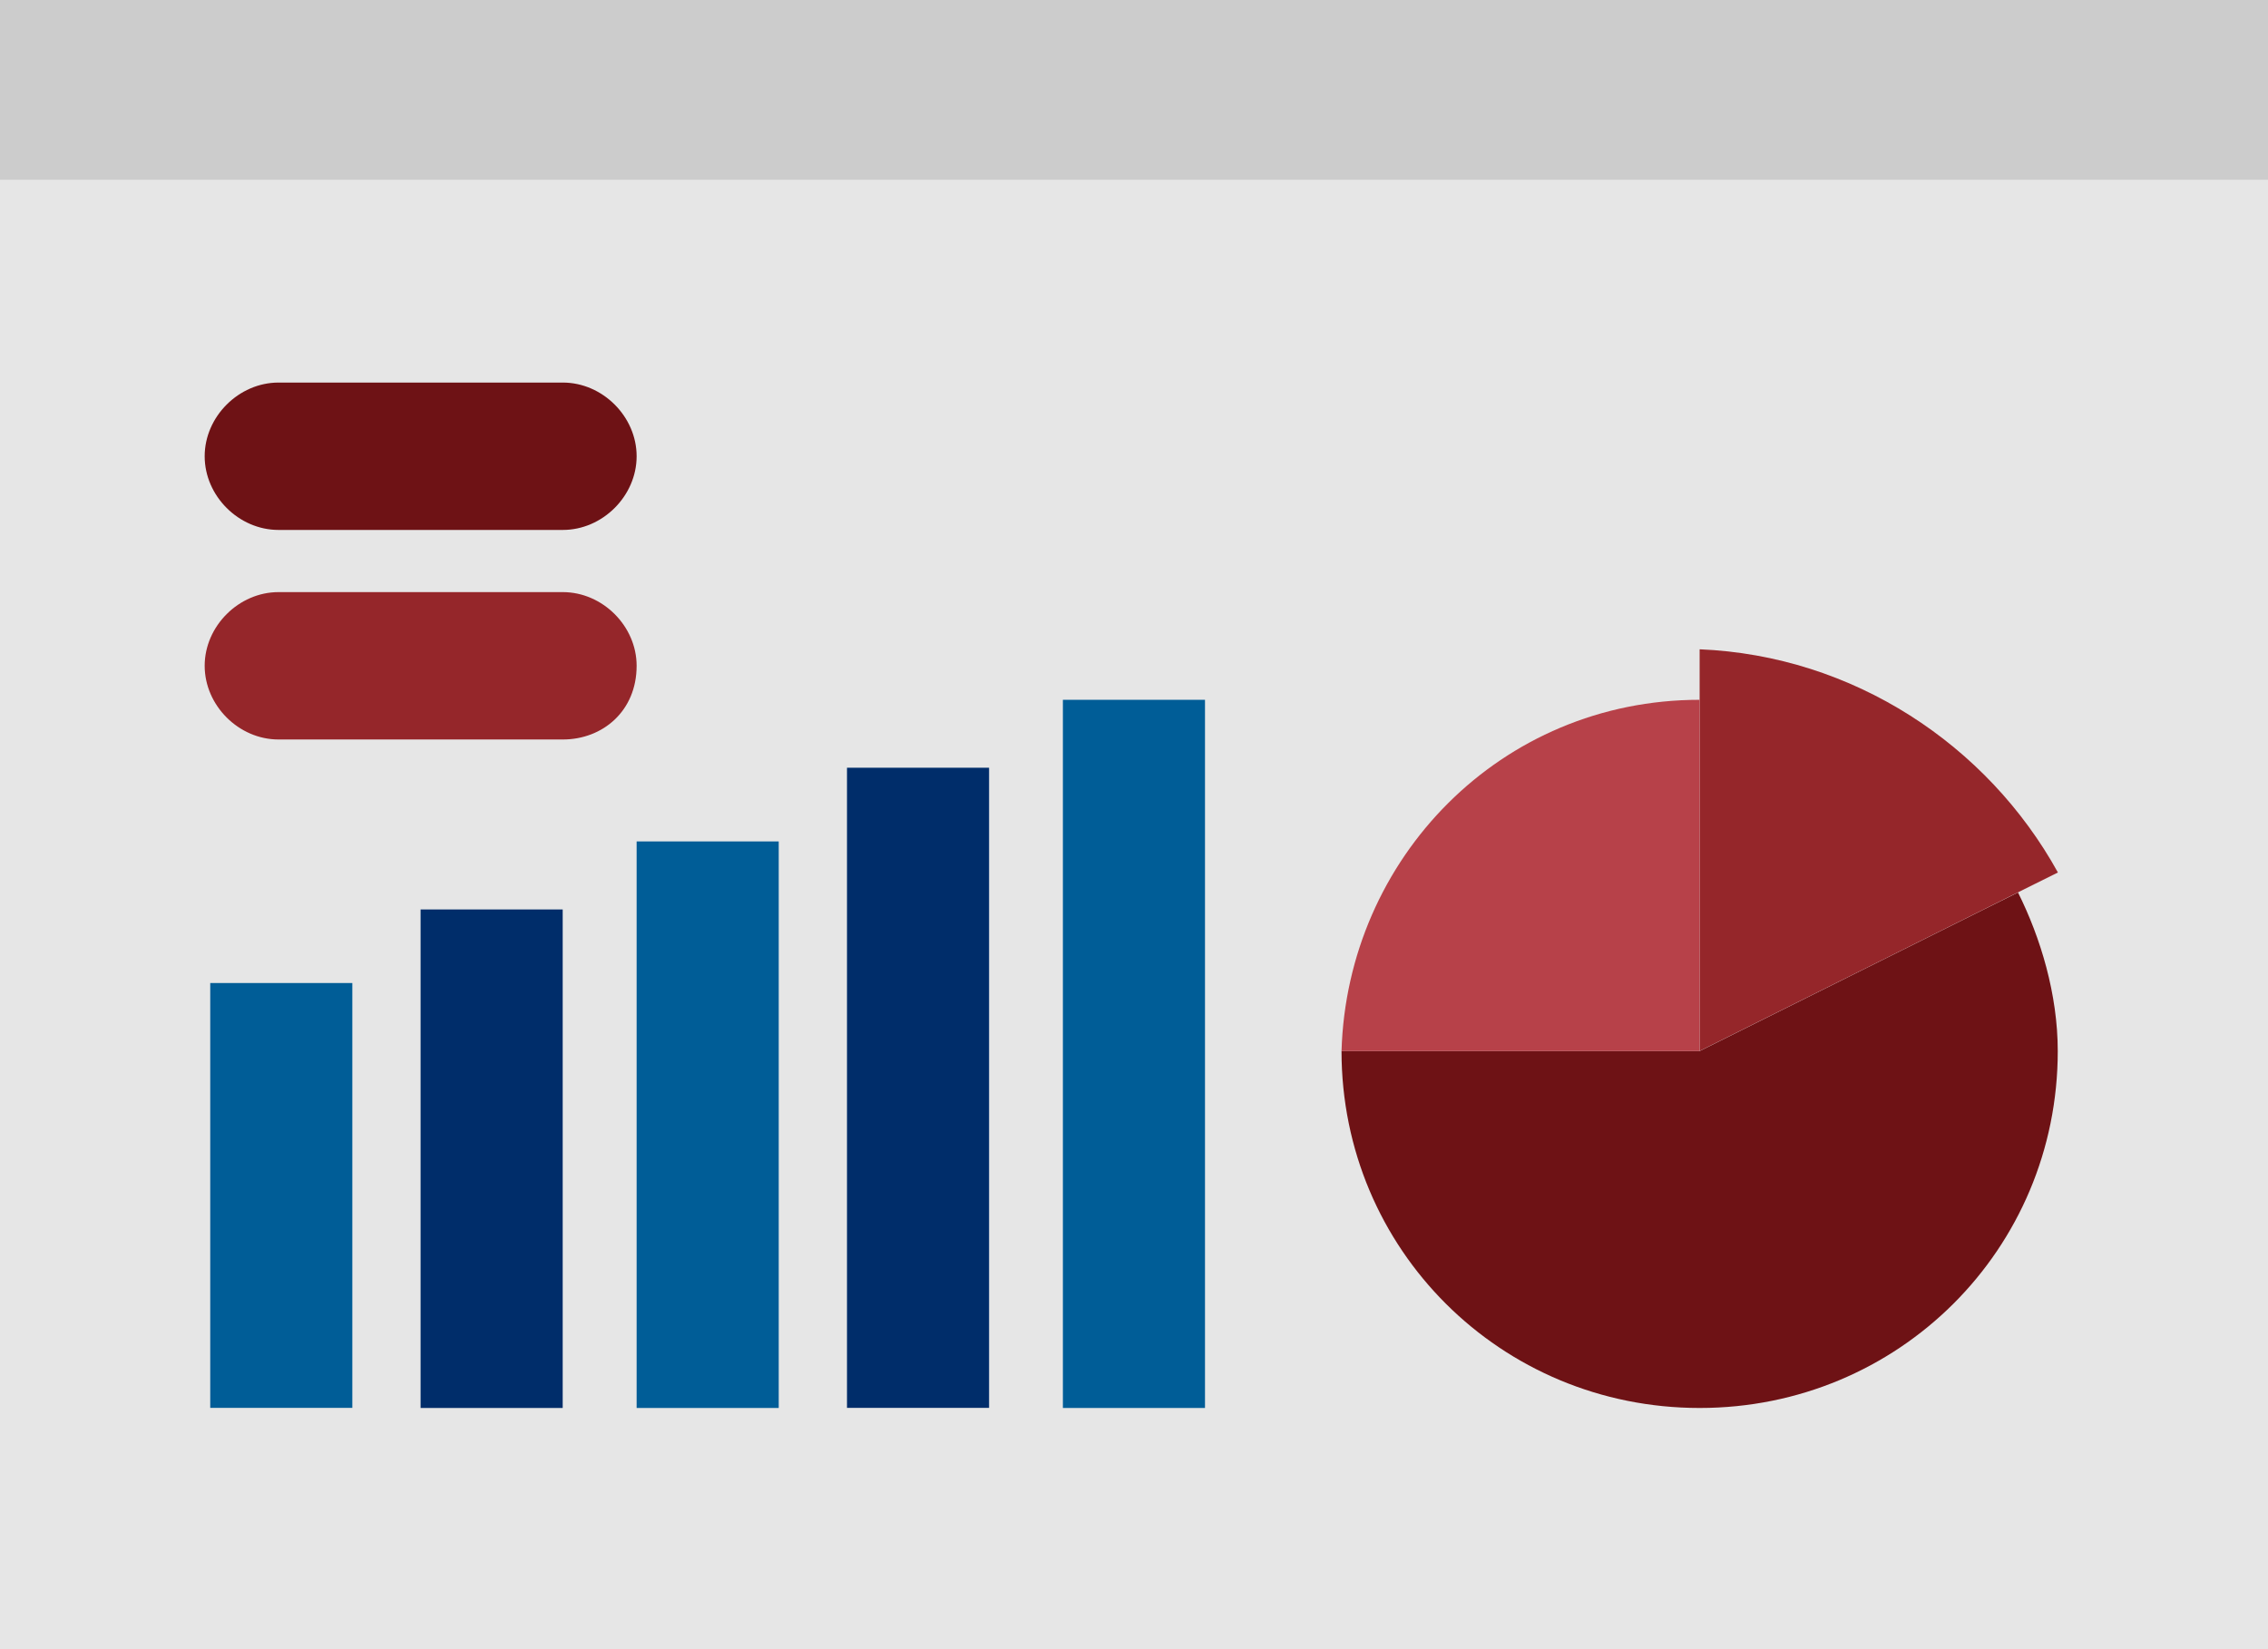 <svg width="110" height="80" viewBox="0 0 110 80" fill="none" xmlns="http://www.w3.org/2000/svg">
<g clip-path="url(#clip0_1096_5401)">
<path d="M110 8.728H0V80H110V8.728Z" fill="#E6E6E6"/>
<path d="M110 0H0V8.728H110V0Z" fill="#CCCCCC"/>
<path d="M97.873 43.289C98.972 45.488 99.803 48.235 99.803 50.987C99.803 60.603 92.081 68.3 82.434 68.3C72.787 68.3 65.065 60.603 65.065 50.987H82.434L96.217 44.117L97.873 43.295V43.289Z" fill="#6E1215"/>
<path d="M99.808 42.325L97.944 43.251L82.434 50.981V31.497C89.881 31.804 96.393 36.135 99.808 42.319V42.325Z" fill="#95262A"/>
<path d="M82.434 33.947V50.987H65.065C65.34 41.645 72.781 33.947 82.434 33.947Z" fill="#B74149"/>
<path d="M58.443 33.947H51.551V68.3H58.443V33.947Z" fill="#005D97"/>
<path d="M47.971 37.242H41.08V68.295H47.971V37.242Z" fill="#002D6A"/>
<path d="M37.769 40.817H30.877V68.3H37.769V40.817Z" fill="#005D97"/>
<path d="M27.291 44.117H20.399V68.3H27.291V44.117Z" fill="#002D6A"/>
<path d="M17.088 47.686H10.197V68.295H17.088V47.686Z" fill="#005D97"/>
<path d="M27.297 25.707H13.508C11.578 25.707 9.927 24.057 9.927 22.133C9.927 20.208 11.583 18.558 13.508 18.558H27.297C29.227 18.558 30.877 20.208 30.877 22.133C30.877 24.057 29.227 25.707 27.297 25.707Z" fill="#6E1215"/>
<path d="M27.297 35.872H13.508C11.578 35.872 9.927 34.221 9.927 32.297C9.927 30.373 11.583 28.723 13.508 28.723H27.297C29.227 28.723 30.877 30.373 30.877 32.297C30.877 34.496 29.227 35.872 27.297 35.872Z" fill="#95262A"/>
</g>
<defs>
<clipPath id="clip0_1096_5401">
<rect width="110" height="80" fill="white"/>
</clipPath>
</defs>
</svg>
